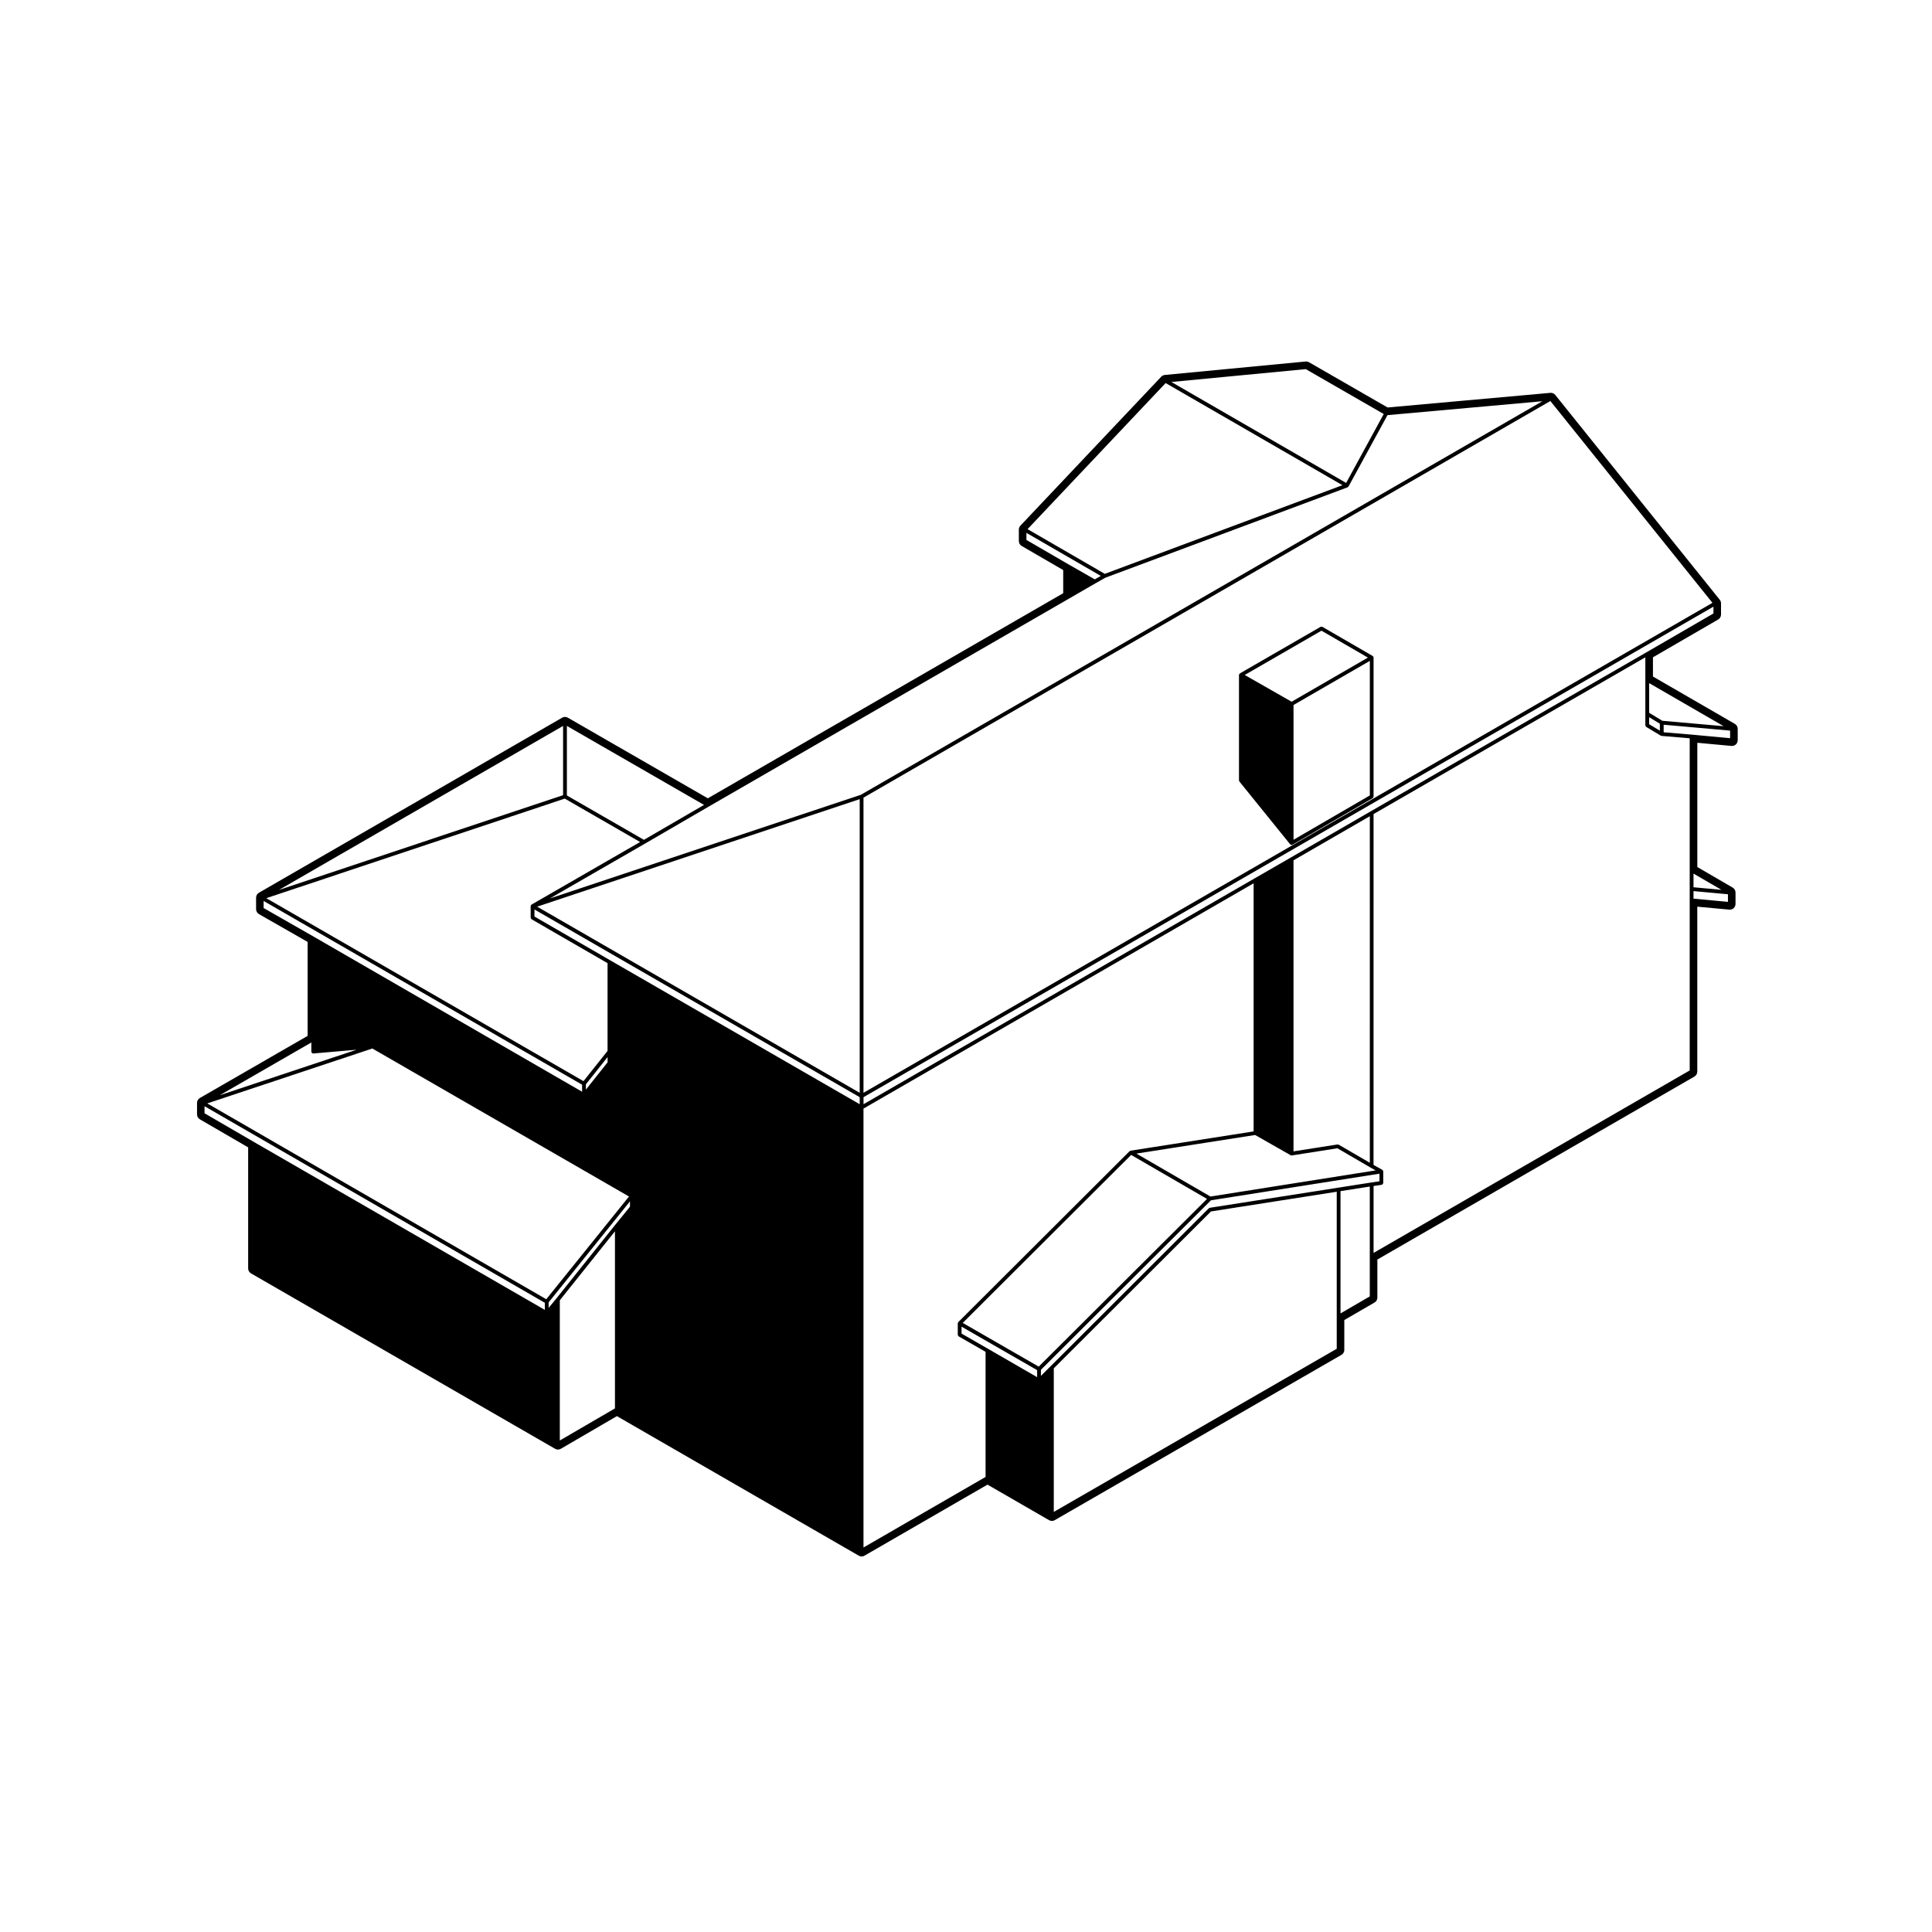 <?xml version="1.0" encoding="UTF-8"?>
<!-- Uploaded to: ICON Repo, www.svgrepo.com, Generator: ICON Repo Mixer Tools -->
<svg fill="#000000" width="800px" height="800px" version="1.1" viewBox="144 144 512 512" xmlns="http://www.w3.org/2000/svg">
 <g>
  <path d="m508.02 318.27c0-0.02-0.02-0.035-0.023-0.059-0.004-0.047-0.012-0.082-0.031-0.121-0.012-0.02 0.004-0.051-0.012-0.07s-0.047-0.023-0.059-0.047c-0.023-0.035-0.055-0.059-0.09-0.086-0.02-0.016-0.02-0.039-0.039-0.051l-13.316-7.715c-0.02-0.012-0.039 0-0.059-0.004-0.07-0.031-0.125-0.023-0.195-0.023-0.066 0-0.109 0-0.172 0.02-0.023 0.012-0.051-0.004-0.074 0.012l-21.348 12.324c-0.02 0.012-0.023 0.035-0.039 0.051-0.039 0.031-0.066 0.055-0.098 0.098-0.016 0.02-0.039 0.02-0.055 0.039-0.012 0.02 0 0.047-0.012 0.066-0.016 0.039-0.023 0.074-0.031 0.121-0.004 0.02-0.023 0.035-0.023 0.059v27.91c0 0.055 0.039 0.09 0.059 0.141 0.016 0.059 0.012 0.125 0.051 0.176l13.438 16.625c0.004 0.004 0.02 0.004 0.023 0.012 0.098 0.105 0.215 0.176 0.367 0.176 0.09 0 0.172-0.02 0.25-0.07l21.227-12.328c0.02-0.012 0.02-0.035 0.039-0.051 0.055-0.039 0.086-0.09 0.117-0.152 0.031-0.059 0.059-0.105 0.07-0.176 0.004-0.02 0.023-0.035 0.023-0.059v-36.816zm-13.816-7.133 12.309 7.133-20.223 11.695-12.426-7.09zm-7.406 19.695 20.223-11.695v35.66l-20.223 11.75z"/>
  <path d="m582.05 323.29v-5.098l17.289-10.02c0.469-0.273 0.75-0.77 0.75-1.309v-2.969c0-0.344-0.117-0.68-0.332-0.945l-43.59-54.281c-0.293-0.359-0.73-0.562-1.18-0.562-0.047 0-0.09 0-0.137 0.004l-43.125 3.875-20.816-11.984c-0.227-0.133-0.488-0.203-0.75-0.203-0.051 0-0.098 0-0.141 0.004l-37.336 3.566c-0.363 0.035-0.707 0.203-0.953 0.469l-37.309 39.465c-0.266 0.281-0.414 0.648-0.414 1.039v3.039c0 0.539 0.289 1.039 0.75 1.305l11.004 6.387v6.133l-94.18 54.355-37.09-21.367c-0.238-0.133-0.5-0.203-0.754-0.203-0.258 0-0.523 0.066-0.754 0.203l-80.367 46.391c-0.469 0.273-0.75 0.766-0.75 1.309v3.039c0 0.539 0.293 1.043 0.762 1.316l12.898 7.371v24.898l-28.555 16.465c-0.473 0.266-0.754 0.766-0.754 1.309v3.031c0 0.539 0.289 1.031 0.75 1.309l12.797 7.43v32.086c0 0.539 0.289 1.031 0.754 1.309l80.59 46.488c0.238 0.137 0.5 0.207 0.754 0.207 0.258 0 0.523-0.07 0.762-0.207l14.863-8.656 64.102 36.984c0.238 0.137 0.5 0.207 0.754 0.207 0.258 0 0.523-0.07 0.754-0.207l32.598-18.832 16.32 9.418c0.238 0.137 0.5 0.203 0.754 0.203 0.258 0 0.523-0.066 0.75-0.203l75.988-43.812c0.469-0.273 0.75-0.766 0.75-1.309v-7.914l8.012-4.644c0.469-0.266 0.75-0.766 0.75-1.309v-10.082l84.031-48.496c0.469-0.277 0.75-0.77 0.75-1.309v-43.707l8.484 0.785c0.047 0.004 0.09 0.004 0.137 0.004 0.371 0 0.734-0.137 1.02-0.395 0.312-0.289 0.492-0.691 0.492-1.117v-3.023c0-0.539-0.289-1.039-0.75-1.305l-9.375-5.453v-32.93l9.055 0.836c0.047 0.004 0.098 0.004 0.137 0.004 0.371 0 0.734-0.137 1.02-0.395 0.312-0.289 0.492-0.691 0.492-1.117v-3.023c0-0.539-0.289-1.039-0.75-1.309zm10.746 52.223 7.406 4.301-7.406-0.68zm-1.008-0.875v53.043l-83.777 48.355v-17.734l2.137-0.312c0.059-0.012 0.09-0.059 0.137-0.09 0.059-0.031 0.117-0.047 0.156-0.09 0.047-0.055 0.055-0.117 0.074-0.188 0.02-0.051 0.059-0.086 0.059-0.137v-3.043c0-0.012-0.016-0.02-0.016-0.035s0.012-0.023 0.012-0.047c0-0.012-0.016-0.016-0.016-0.023-0.016-0.055-0.051-0.09-0.082-0.133-0.031-0.051-0.039-0.102-0.082-0.125-0.02-0.02-0.039-0.039-0.066-0.055-0.004-0.004-0.004-0.016-0.016-0.02l-2.309-1.285 0.008-92.984 72.023-41.539v18.02c0 0.02 0.02 0.035 0.02 0.055 0.012 0.07 0.039 0.117 0.082 0.18 0.031 0.055 0.055 0.105 0.105 0.141 0.02 0.016 0.02 0.039 0.039 0.055l3.844 2.309c0.059 0.031 0.117 0.035 0.176 0.051 0.016 0 0.023 0.016 0.039 0.02l7.453 0.625zm-92.539 117.43v-32.406l7.758-1.211v29.113zm-75.984 52.605v-38.051l41.656-41.574 33.328-5.223v41.617zm66.781-302.85 20.66 11.895-9.965 18.262-46.309-26.754zm-37.137 3.691 46.855 27.066-62.98 23.496-20.469-11.848zm-36.898 39.699 19.715 11.41-1.602 0.91-6.609-3.769h-0.004l-11.496-6.676zm11.5 17.301 6.848-3.961h0.012l2.586-1.465 64.16-23.941c0.098-0.035 0.141-0.109 0.195-0.188 0.016-0.02 0.051-0.012 0.066-0.035v-0.004h0.004l10.316-18.906 41.055-3.684-180.62 104.3-82.422 27.473 25.195-14.523 16.934-9.84zm170.57 4.062-17.789 10.312-73.027 42.117-21.227 12.27-9.562 5.508-103.63 59.848v-1.871l225.24-129.99v1.809zm-90.641 150.79v0l-8.766 1.375-34.066 5.336c-0.055 0.012-0.086 0.059-0.133 0.086-0.047 0.023-0.105 0.02-0.141 0.059l-41.918 41.848h-0.004l-2.555 2.551v-1.613l45.066-44.918 44.652-7.055v2.016zm-63.672-7.301 20.102 11.656-44.598 44.445-20.133-11.582zm-44.945 45.512 20.031 11.523v1.859l-12.906-7.453h-0.004l-7.117-4.086zm65.961-34.484-19.625-11.383 31.465-4.926 9.41 5.359c0.082 0.047 0.168 0.07 0.25 0.07 0.023 0 0.051-0.004 0.082-0.012l12.062-1.895 8.836 5.144 1.289 0.719zm34.031-13.719-0.039-0.02c-0.039-0.023-0.098-0.012-0.137-0.02-0.066-0.016-0.121-0.059-0.191-0.039l-11.652 1.828v-77.133l20.223-11.684v91.84zm-205.14-91.738 19.961 11.504-28.754 16.574c-0.02 0.012-0.023 0.035-0.039 0.051-0.039 0.023-0.066 0.055-0.09 0.09-0.02 0.02-0.047 0.02-0.059 0.047-0.004 0.004 0 0.012-0.004 0.016-0.004 0.02-0.004 0.039-0.012 0.059-0.016 0.039-0.02 0.07-0.023 0.109-0.004 0.02-0.023 0.035-0.023 0.059v3.031c0 0.023 0.02 0.035 0.023 0.059 0.012 0.07 0.035 0.117 0.07 0.176 0.035 0.059 0.066 0.105 0.117 0.152 0.016 0.016 0.02 0.039 0.039 0.051l20.129 11.633v23.254l-6.375 8.012-84.062-48.492zm5.594 75.715 5.75-7.227v1.406l-5.75 7.227zm-13.629-46.332 86.191 49.742v1.867l-66.066-38.109-20.129-11.633zm86.191 48.582-85.477-49.328 85.477-28.492zm-61.137 27.484-21.926 27.223-89.84-51.895 43.75-14.551zm-19.238 27.008-2.062 2.504v-1.461l21.559-26.773v1.426l-3.875 4.762c0 0.004-0.004 0-0.004 0zm81.379-54.492v-78.219l182.03-105.11 42.953 53.484zm-58.188-67.039-20.414-11.758v-18.43l36.344 20.934zm-21.418-11.836-75.312 25.121 75.309-43.473v18.352zm-79.363 28.035 84.398 48.691v1.867l-70.988-41.02h-0.004l-13.406-7.664zm12.66 39.945c0 0.012-0.012 0.016-0.012 0.023 0.012 0.086 0.066 0.141 0.105 0.207 0.02 0.039 0.023 0.082 0.055 0.105 0.09 0.09 0.211 0.145 0.344 0.145 0.016 0 0.031 0 0.047-0.004l11.441-0.996-36.25 12.055 24.258-13.98v2.422c0.004 0.008 0.008 0.016 0.012 0.023zm-28.32 14.453 90.184 52.09v1.883l-76.883-44.379-13.301-7.723zm94.148 51.43 14.617-18.285v46.934l-14.617 8.508zm80.48-50.801 103.39-59.707v65.754l-32.621 5.109c-0.012 0-0.016 0.012-0.023 0.012-0.051 0.012-0.082 0.051-0.121 0.082-0.047 0.02-0.098 0.016-0.125 0.051l-45.363 45.262c-0.016 0.016-0.016 0.047-0.023 0.059-0.02 0.02-0.051 0.023-0.059 0.051-0.023 0.039-0.012 0.09-0.02 0.137-0.012 0.039-0.047 0.07-0.047 0.105v3.023c0 0.02 0.02 0.035 0.023 0.059 0.012 0.07 0.039 0.117 0.074 0.176 0.035 0.059 0.059 0.105 0.105 0.141 0.02 0.016 0.023 0.047 0.047 0.055l7.117 4.086v33.16l-32.352 18.695zm208.21-101.86v-1.859l2.836 1.719v1.84zm3.504-0.914-3.5-2.121v-7.859l19.734 11.41zm8.25 45.133 9.129 0.84v2.012l-9.129-0.848zm-0.457-41.465-7.453-0.625v-2l17.609 1.559v2.012z"/>
 </g>
</svg>